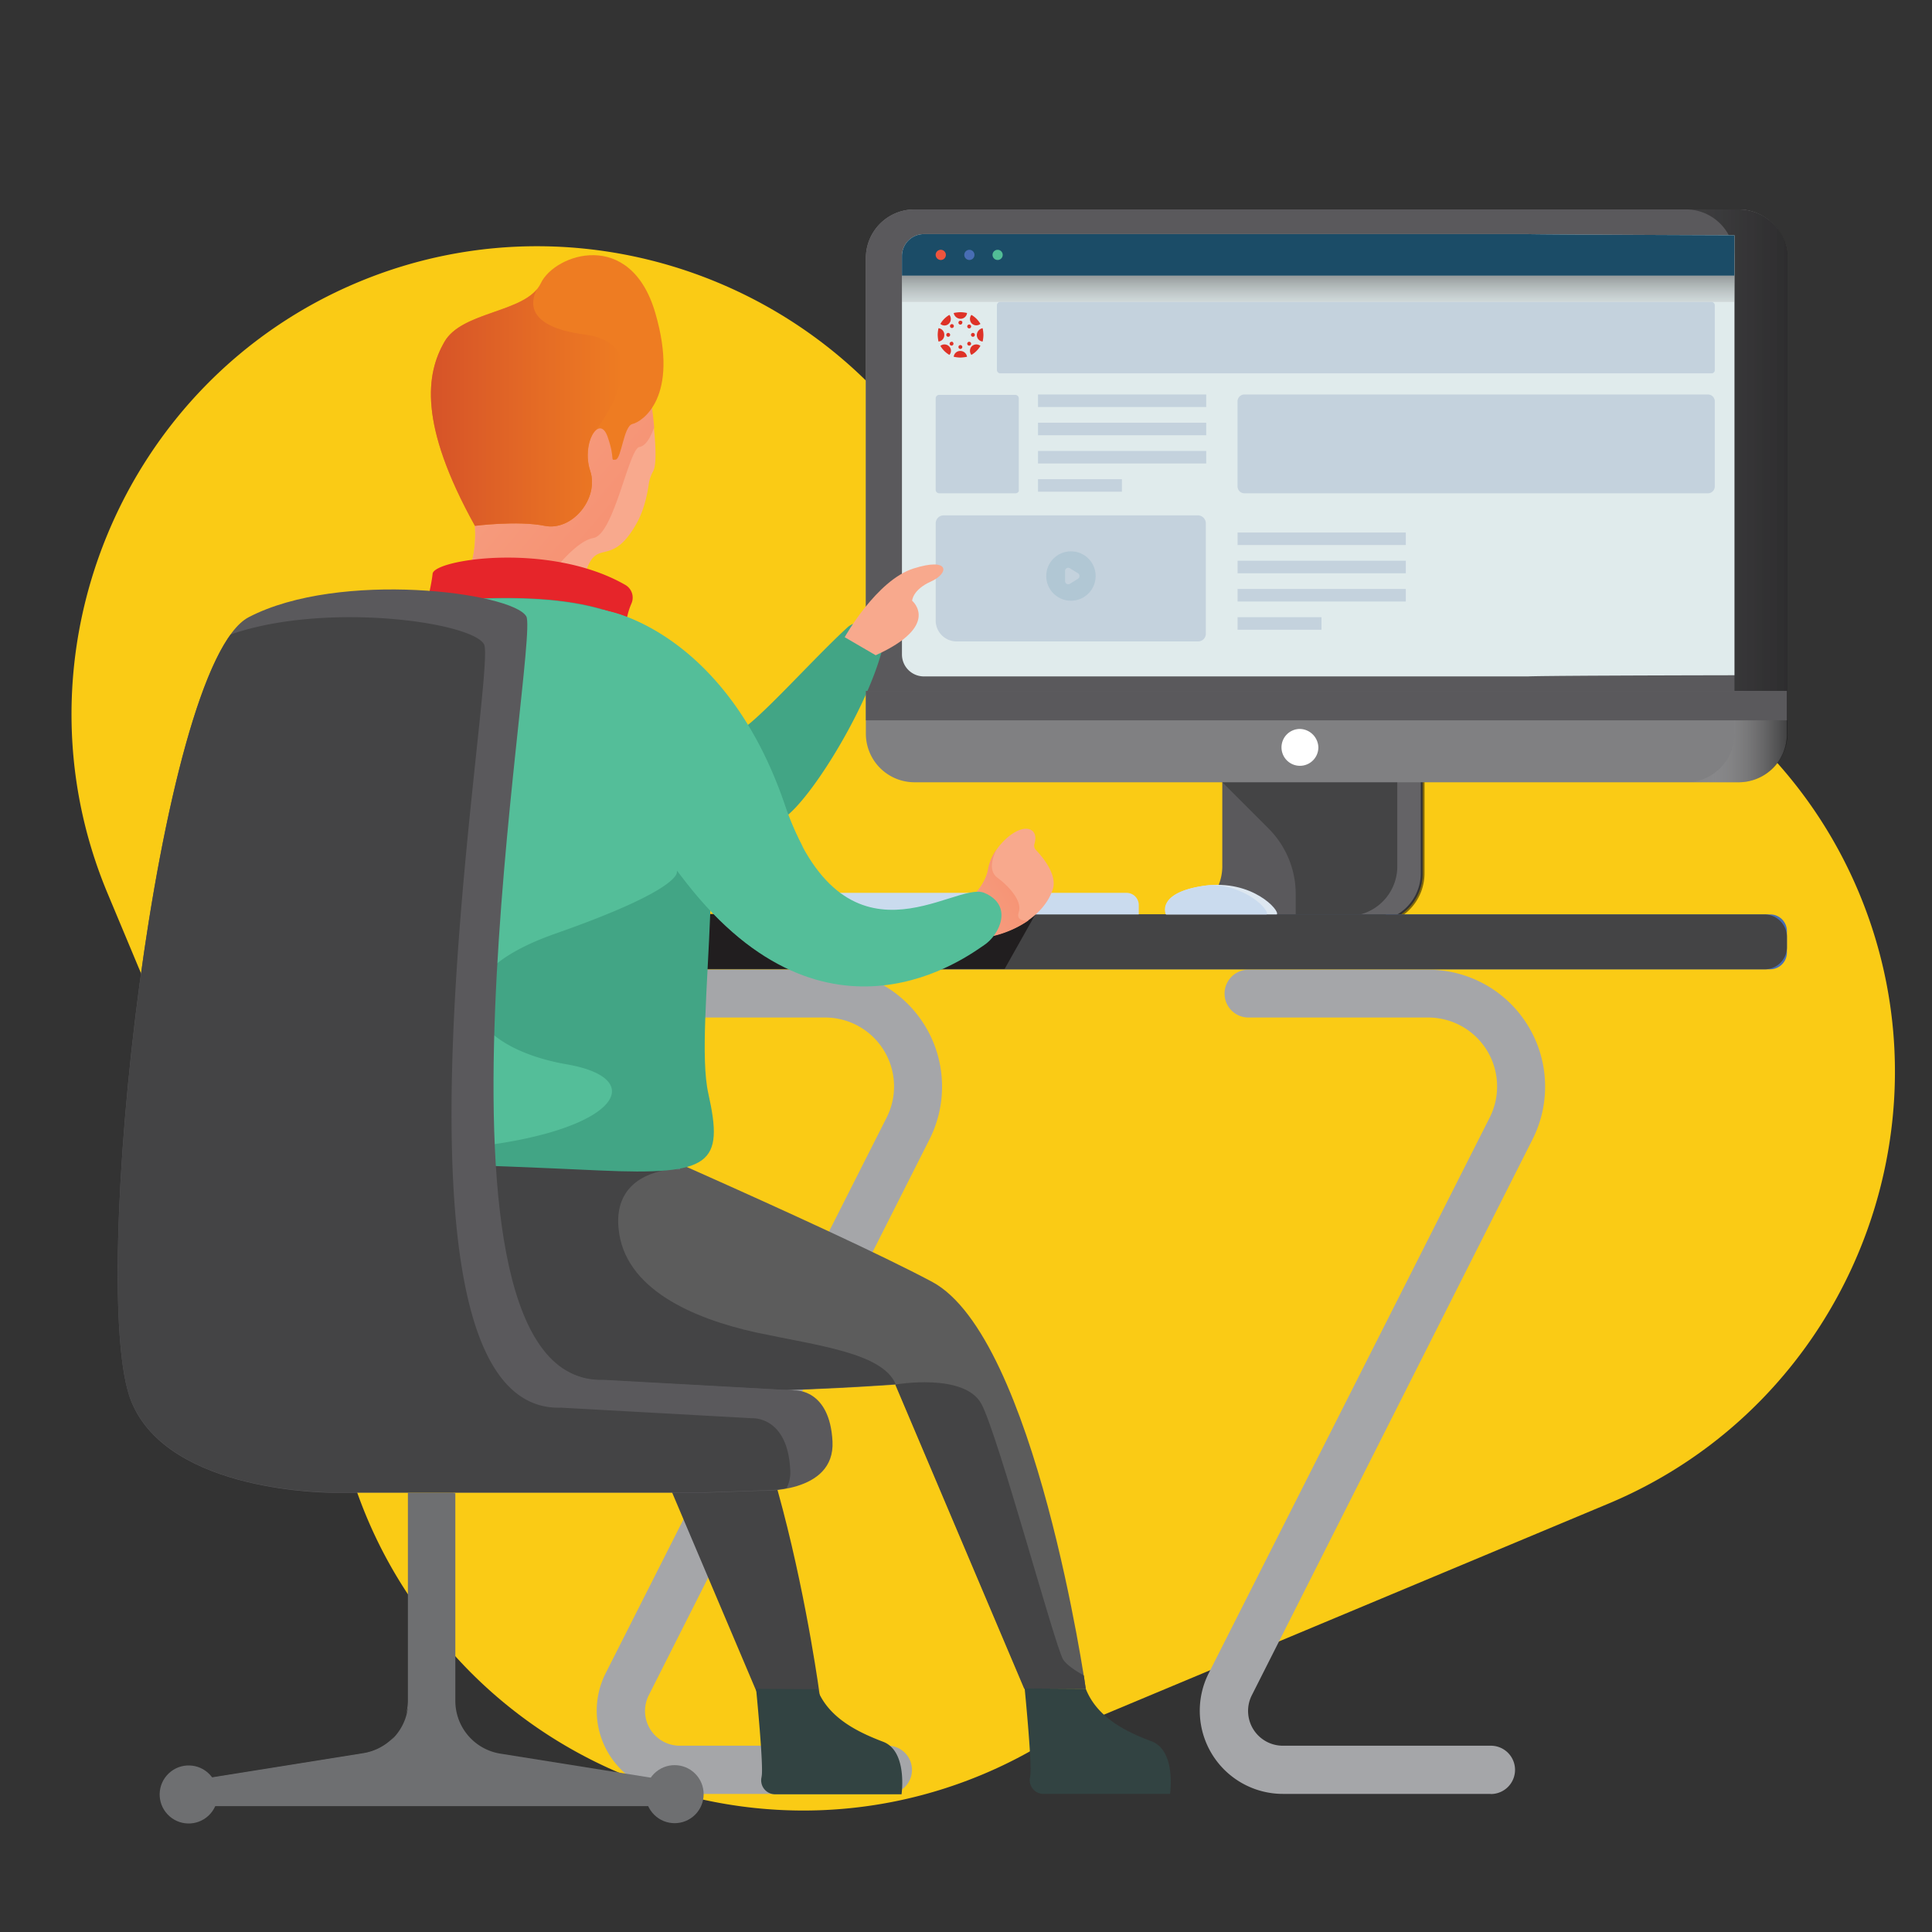 <?xml version="1.0" encoding="UTF-8"?>
<svg xmlns="http://www.w3.org/2000/svg" xmlns:xlink="http://www.w3.org/1999/xlink" width="1000" height="1000" viewBox="0 0 1000 1000">
  <rect x="0" y="0" width="1000" height="1000" fill="#333333" stroke="none"/>
  <defs>
    <style>.a{fill:#facb15;}.b{fill:#5a595c;}.c,.v{fill:#6e6f71;}.c{stroke:#000;stroke-miterlimit:10;stroke-width:1.94px;}.ad,.c,.f,.h{opacity:0.49;isolation:isolate;}.d{fill:#444445;}.e{fill:#808082;}.f{fill:url(#a);}.g{fill:#42a585;}.h{fill:url(#b);}.i{fill:#fff;}.j{fill:#a5a6a9;}.k{fill:#486db4;}.l{fill:#cadbee;}.m{fill:#211e1f;}.n{fill:#324342;}.o{fill:#f8a98d;}.p{fill:url(#c);}.q{fill:url(#d);}.r{fill:#5c5c5c;}.s{fill:#8ea4c2;}.t{fill:#e6252a;}.u{fill:#54be99;}.w{fill:#dde7f0;}.x{fill:#4abea6;}.y{fill:#ee7c22;}.z{fill:url(#e);}.aa{fill:#e0ebec;}.ab{fill:#c4d2dd;}.ac{fill:#1b4c67;}.ad{fill:url(#f);}.ae{fill:#52bd96;}.af{fill:#ee543d;}.ag{fill:#b1c7d4;}.ah{fill:#de3227;}</style>
    <linearGradient id="a" x1="872.55" y1="2297.04" x2="925.06" y2="2297.04" gradientTransform="matrix(1, 0, 0, -1, 0, 2553.69)" gradientUnits="userSpaceOnUse">
      <stop offset="0" stop-color="#fff" stop-opacity="0"></stop>
      <stop offset="0.09" stop-color="#e8e7e6" stop-opacity="0.09"></stop>
      <stop offset="1"></stop>
    </linearGradient>
    <linearGradient id="b" x1="473.34" y1="2320.69" x2="925.11" y2="2320.69" xlink:href="#a"></linearGradient>
    <linearGradient id="c" x1="351.04" y1="2257.29" x2="204.13" y2="2382.6" gradientTransform="matrix(1, 0, 0, -1, 0, 2553.69)" gradientUnits="userSpaceOnUse">
      <stop offset="0" stop-color="#f58c6c"></stop>
      <stop offset="1" stop-color="#f8a98d"></stop>
    </linearGradient>
    <linearGradient id="d" x1="547.08" y1="2109.5" x2="466.21" y2="2061.05" xlink:href="#c"></linearGradient>
    <linearGradient id="e" x1="223.04" y1="2342.55" x2="322.13" y2="2342.55" gradientTransform="matrix(1, 0, 0, -1, 0, 2553.69)" gradientUnits="userSpaceOnUse">
      <stop offset="0" stop-color="#d65328"></stop>
      <stop offset="0.58" stop-color="#e56c25"></stop>
      <stop offset="1" stop-color="#ee7c22"></stop>
    </linearGradient>
    <linearGradient id="f" x1="682.28" y1="2383.71" x2="682.28" y2="2415.99" xlink:href="#a"></linearGradient>
  </defs>
  <path class="a" d="M185.34,146.07h0C308,94.78,450.28,153.14,501.58,275.78h0a107.91,107.91,0,0,0,141.19,57.9l3.19-1.33c122.63-51.3,264.94,7.07,316.23,129.7h0c51.3,122.63-7.06,264.94-129.7,316.24L557.08,893.49a109.7,109.7,0,0,0-15.16,7.82,240.22,240.22,0,0,1-33.47,17.19h0c-108.42,45.36-232.2,5-294.89-89.73a241,241,0,0,1-23.8-43.61h0Q186.61,777.63,184,770c-.86-2.5-1.76-5-2.78-7.41L55.64,462.31C4.34,339.68,62.71,197.37,185.34,146.07Z"></path>
  <path class="b" d="M734.54,379.94H644a1.82,1.82,0,0,1,1.83,1.83v70.42a25.73,25.73,0,0,1-25.57,25.57h90.51a25.73,25.73,0,0,0,25.58-25.57V381.77C736.16,380.75,735.55,379.94,734.54,379.94Z"></path>
  <path class="c" d="M734.54,379.94H644a1.82,1.82,0,0,1,1.83,1.83v70.42a25.73,25.73,0,0,1-25.57,25.57h90.51a25.73,25.73,0,0,0,25.58-25.57V381.77C736.16,380.75,735.55,379.94,734.54,379.94Z"></path>
  <path class="b" d="M721.35,376.49H630.83a1.82,1.82,0,0,1,1.83,1.83v70.22a25.73,25.73,0,0,1-25.57,25.57H697.6a25.72,25.72,0,0,0,25.57-25.57V378.11A2.15,2.15,0,0,0,721.35,376.49Z"></path>
  <path class="d" d="M721.35,376.49H630.83a1.82,1.82,0,0,1,1.83,1.83V404.9l24,24a47.92,47.92,0,0,1,14,33.89v11.37h27a25.72,25.72,0,0,0,25.57-25.57V378.11A2.15,2.15,0,0,0,721.35,376.49Z"></path>
  <path class="e" d="M900,404.9H473.34a25.16,25.16,0,0,1-25.17-25.16V133.56a25.17,25.17,0,0,1,25.17-25.17h426.4a25.16,25.16,0,0,1,25.17,25.17V379.74A25,25,0,0,1,900,404.9Z"></path>
  <path class="f" d="M900,108.39h-27.4a25.16,25.16,0,0,1,25.16,25.17V379.74a25.15,25.15,0,0,1-25.16,25.16H900a25.15,25.15,0,0,0,25.16-25.16V133.56A25.29,25.29,0,0,0,900,108.39Z"></path>
  <path class="b" d="M900,108.39H473.34a25.16,25.16,0,0,0-25.17,25.17V357.62H925.11V133.56A25.29,25.29,0,0,0,900,108.39Z"></path>
  <path class="g" d="M450.2,324.33a8.9,8.9,0,0,0-11.56.41C419,342.8,389.52,376.49,381,379.13c-2,.61-4.47-.2-6.7-2l27.6,48.1c12.18-2,46.88-56.83,55-90.11a7.93,7.93,0,0,0-2.43-7.71A38.47,38.47,0,0,1,450.2,324.33Z"></path>
  <path class="h" d="M900,108.39h-27.4a25.16,25.16,0,0,1,25.16,25.17V357.62h27.4V133.56A25.29,25.29,0,0,0,900,108.39Z"></path>
  <rect class="b" x="448.17" y="357.62" width="476.73" height="15.22"></rect>
  <path class="i" d="M682.38,386.84a9.54,9.54,0,1,1-9.54-9.54A9.8,9.8,0,0,1,682.38,386.84Z"></path>
  <path class="j" d="M459.54,928.52H351.77a43.05,43.05,0,0,1-38.36-62.31L458.93,578.43a35.68,35.68,0,0,0-31.86-51.76H334.12a12.38,12.38,0,0,1,0-24.76h92.95a60.52,60.52,0,0,1,54,87.88L335.74,877.58a18,18,0,0,0,16,26H459.54a12.48,12.48,0,0,1,0,25Z"></path>
  <path class="j" d="M771.68,928.52H663.91a43.05,43.05,0,0,1-38.36-62.31L771.07,578.43a35.68,35.68,0,0,0-31.86-51.76h-93a12.38,12.38,0,0,1,0-24.76h93a60.52,60.52,0,0,1,54,87.88L647.88,877.58a18,18,0,0,0,16,26H771.68a12.48,12.48,0,0,1,0,25Z"></path>
  <path class="k" d="M916.18,501.71H321.74a1.74,1.74,0,0,1-1.63-1.62V474.92a1.74,1.74,0,0,1,1.63-1.62H916.18a8.66,8.66,0,0,1,8.73,8.72v10.76A8.71,8.71,0,0,1,916.18,501.71Z"></path>
  <path class="d" d="M913.34,501.71H321.74a1.74,1.74,0,0,1-1.63-1.62V474.92a1.74,1.74,0,0,1,1.63-1.62h591.6a11.69,11.69,0,0,1,11.57,11.57v5.07A11.49,11.49,0,0,1,913.34,501.71Z"></path>
  <path class="d" d="M718.3,500.09V474.92a1.74,1.74,0,0,0-1.62-1.62H321.74a1.74,1.74,0,0,0-1.63,1.62v25a1.74,1.74,0,0,0,1.63,1.63H716.68A1.44,1.44,0,0,0,718.3,500.09Z"></path>
  <path class="l" d="M589.43,473.3H426.66V462.14H583.14a6.32,6.32,0,0,1,6.29,6.29v4.87Z"></path>
  <path class="m" d="M320.11,474.92v20.91l1.63,5.68H520l16-28.42H321.74A2.17,2.17,0,0,0,320.11,474.92Z"></path>
  <path class="d" d="M85.09,601S58.71,684.16,133.8,711.56,326,720.9,326,720.9l66.77,157.49h31.66s-24.76-188.34-79.56-210.66-203-92.75-203-92.75"></path>
  <path class="n" d="M391.35,874.13s4.06,41,2.84,45.46v.2a7.22,7.22,0,0,0,6.9,8.93h65.55s3.25-22.32-9.54-27.19-28.21-12.18-34.09-27.2"></path>
  <path class="o" d="M335.54,199.92l-.41,1.83c-2.84-17.66-20.09-43.23-68.19-34.91-50.33,8.73-22.33,83.21-21.11,105.54s-8.12,32.26-8.12,32.26l65.56,3.25s-3.45-6.9,2-16.84,12.78,1,24.76-21.11c3-5.68,4.87-12.79,5.88-20.09a20.13,20.13,0,0,1,2.23-6.09h0C341.83,236.66,335.54,199.92,335.54,199.92Z"></path>
  <path class="p" d="M238.53,229.35V230c2.43,17.45,6.9,33.89,7.3,42.42A56.08,56.08,0,0,1,243,294.7l39.17,6.49s14.41-20.9,25-22.73,18.27-46.07,23.75-47.08c3.85-.61,6.29-6.5,7.71-10.15-1-10.76-2.84-21.31-2.84-21.31l-.41,1.83a35.76,35.76,0,0,0-4.66-13.19l-41.2-2.85Z"></path>
  <path class="o" d="M499.12,467.82s10.75-7.71,12.58-18.47c1.62-10.76,15.42-23.54,22.12-19.69,2.64,1.63,2.23,5.08,1.62,7.11a3.15,3.15,0,0,0,.82,3.24c3.45,3.66,11.36,13,8.52,20.7-3.45,10-14,19.49-30.44,23.55"></path>
  <path class="q" d="M527.33,472.08c1.82-5.68-4.88-13.19-11.17-17.86-6.09-4.67-.2-14.82,0-15a25.25,25.25,0,0,0-4.66,10.15c-1.63,10.76-12.59,18.47-12.59,18.47l15.22,16.64a54.19,54.19,0,0,0,18.27-8.12S525.5,477.56,527.33,472.08Z"></path>
  <path class="r" d="M146.59,593.45s-26.39,83.21,48.71,110.6,268.3,12.59,268.3,12.59l66.77,157.49H562s-26-182-79.56-210.67c-52.16-27.8-203-92.75-203-92.75"></path>
  <path class="d" d="M562,874.13s-.41-2.44-1-6.9c-4.67-2.64-8.93-5.48-10.76-8.32-4.26-7.11-33.49-115.69-42.21-132.13s-44.65-10.14-44.65-10.14l66.77,157.49Z"></path>
  <path class="d" d="M463.6,716.43c-6.9-16.23-40.19-19.88-72.46-26.79-32.06-7.1-68.19-22.32-71-54C317.68,608.87,342.44,605.42,350,605l-146.33-5.68-33.29,58.86,30.85,47.69C280.33,730.64,463.6,716.43,463.6,716.43Z"></path>
  <path class="s" d="M350,605.22h2C352.18,605,351.37,605,350,605.22Z"></path>
  <path class="t" d="M217.22,326s5.68-19.28,6.69-29c.61-7.51,60.69-16.64,99.65,5.69a7.59,7.59,0,0,1,3.25,9.74c-2.84,6.49-5.48,18.47-.2,37.75"></path>
  <path class="g" d="M173,363.7c4.26-29.42,23.34-51.14,67-53.58,54.79-2.84,101.47,3.05,116.69,44.65,24.15,65.76,1.83,175.15,9.95,211.28,8.12,36.33,1.62,42.41-56.42,39.78-139.43-6.5-147.35-3.05-161.76-6.9-20.7-5.69-11.56-10.76,1.43-53.58C159,516.73,164.65,420.94,173,363.7Z"></path>
  <path class="u" d="M356.64,355c-15.22-41.61-61.9-47.49-116.69-44.65-43.64,2.23-62.72,23.95-67,53.58-8.32,57-14,153-22.93,181.64-11.16,36.53-19.49,45.66-8.73,50.94,10.55,0,22.53-.2,35.92-.2a246.83,246.83,0,0,1,25.17-.21c109.8-1.21,141.66-36.53,90.72-45.25-50.94-8.93-72.05-44.25-5.68-67.59,66.56-23.34,62.91-32.06,62.91-32.06l6.29-16C363.14,406.32,365.17,378.11,356.64,355Z"></path>
  <path class="u" d="M314,316.21s60.89,10.35,91.74,99.65c31.66,91.53,88.28,39.78,103.71,46.28s7.71,21.91,0,27-81,61.49-154.25-32.27S292.31,308.91,314,316.21Z"></path>
  <path class="n" d="M562,874.13c5.89,15,21.11,22.32,34.1,27.19,12.78,4.87,9.53,27.2,9.53,27.2H540.11a7.13,7.13,0,0,1-6.9-8.93v-.2c1.22-4.47-2.84-45.46-2.84-45.46"></path>
  <path class="u" d="M404.13,469.24c-11-51.35,2.24-44.24,11.77-30.24h0A148.62,148.62,0,0,1,406,415.86c-30.85-89.5-91.73-99.65-91.73-99.65-21.72-7.3-32.07,47.09,41.2,140.65a186.55,186.55,0,0,0,19.48,21.51l6.09,5.48a125.31,125.31,0,0,0,17.25,12.38C404.54,498.06,409.21,493.19,404.13,469.24Z"></path>
  <path class="v" d="M235.68,880.42V772.85H211.33V880.42a27.49,27.49,0,0,1-23.14,27.2l-81.38,13A10.66,10.66,0,0,0,97.88,931v3.86H349.13V931a10.49,10.49,0,0,0-8.93-10.35l-81.38-13A27.66,27.66,0,0,1,235.68,880.42Z"></path>
  <circle class="v" cx="97.71" cy="928.76" r="15.02" transform="translate(-610.73 320.27) rotate(-43.33)"></circle>
  <circle class="v" cx="349.18" cy="928.68" r="15.02" transform="translate(-511.31 434.77) rotate(-39.54)"></circle>
  <path class="v" d="M234.87,772.65H211.13V880.22a27.24,27.24,0,0,1-1,7.1l24.76-74.89Z"></path>
  <path class="b" d="M364.36,772.65H173s-85.85.81-105.13-47.49C45.11,668.33,81.64,344,128.73,319.46s136.58-12.79,143.69-.41c7.1,12.59-63.53,398.6,40,395.15l99,5.48s18.06-1,19.48,26.39-37.54,25.57-37.54,25.57Z"></path>
  <path class="b" d="M406.77,719.48,312.4,714.4a34.94,34.94,0,0,1-20.9-5.88h0c52.15,49.32,115.27,11,115.27,11Z"></path>
  <path class="d" d="M409,760.47c-1.42-27.39-19.48-26.38-19.48-26.38l-99-5.48c-103.3,3.45-32.67-382.56-40-395.15-6.5-11.56-82.2-22.12-131.11-5.07C77,386.64,46.74,672.19,67.84,725,87.33,773.46,173,772.45,173,772.45H364.36l29-1a70.23,70.23,0,0,0,13.8-1.21A18.22,18.22,0,0,0,409,760.47Z"></path>
  <path class="w" d="M623.32,458.48c-25,3.66-19.68,14.82-19.68,14.82h57.23C662.69,471.47,648.28,455,623.32,458.48Z"></path>
  <path class="l" d="M627.58,458.08a36.84,36.84,0,0,0-4.46.4c-25,3.66-19.69,14.82-19.69,14.82h52.16C657.42,471.88,646.86,459.09,627.58,458.08Z"></path>
  <path class="x" d="M517.18,146.75a7.51,7.51,0,1,1-7.51-7.51A7.49,7.49,0,0,1,517.18,146.75Z"></path>
  <path class="x" d="M507.64,204.59a2.84,2.84,0,1,1-2.84-2.84A2.78,2.78,0,0,1,507.64,204.59Z"></path>
  <path class="x" d="M541.94,206h-28a1.39,1.39,0,0,1-1.42-1.42h0a1.39,1.39,0,0,1,1.42-1.42h28a1.39,1.39,0,0,1,1.42,1.42h0A1.39,1.39,0,0,1,541.94,206Z"></path>
  <path class="x" d="M507.64,216.77a2.84,2.84,0,1,1-2.84-2.84A2.78,2.78,0,0,1,507.64,216.77Z"></path>
  <path class="x" d="M541.94,218.19h-28a1.39,1.39,0,0,1-1.42-1.42h0a1.38,1.38,0,0,1,1.42-1.42h28a1.38,1.38,0,0,1,1.42,1.42h0A1.52,1.52,0,0,1,541.94,218.19Z"></path>
  <path class="x" d="M507.64,228.94a2.84,2.84,0,1,1-2.84-2.84A2.77,2.77,0,0,1,507.64,228.94Z"></path>
  <path class="x" d="M541.94,230.16h-28a1.39,1.39,0,0,1-1.42-1.42h0a1.39,1.39,0,0,1,1.42-1.42h28a1.39,1.39,0,0,1,1.42,1.42h0A1.39,1.39,0,0,1,541.94,230.16Z"></path>
  <path class="x" d="M507.64,240.92a2.84,2.84,0,1,1-2.84-2.84A2.9,2.9,0,0,1,507.64,240.92Z"></path>
  <path class="x" d="M541.94,242.34h-28a1.39,1.39,0,0,1-1.42-1.42h0a1.39,1.39,0,0,1,1.42-1.42h28a1.39,1.39,0,0,1,1.42,1.42h0A1.39,1.39,0,0,1,541.94,242.34Z"></path>
  <path class="x" d="M507.64,253.09a2.84,2.84,0,1,1-2.84-2.84A2.9,2.9,0,0,1,507.64,253.09Z"></path>
  <path class="x" d="M541.94,254.52h-28a1.39,1.39,0,0,1-1.42-1.43h0a1.39,1.39,0,0,1,1.42-1.42h28a1.39,1.39,0,0,1,1.42,1.42h0A1.39,1.39,0,0,1,541.94,254.52Z"></path>
  <path class="v" d="M185,924.46l18.87-25.37a28.05,28.05,0,0,1-15.63,8.32l-81.38,13a10.65,10.65,0,0,0-8.93,10.35v3.86h87.27V924.46Z"></path>
  <path class="y" d="M245.83,272.17s22.12-2.84,36.13,0c14.2,2.84,28.21-14.2,23.54-28.41s4.67-29.63,8.93-17.86c4.26,12,1,12.38,4.26,12,3.05-.61,4.06-17.45,8.73-18.47S352,206,339.19,162s-52-30.65-59.26-15.42C272.62,162,239.13,160.75,230,177,220.67,193.43,216.4,219.2,245.83,272.17Z"></path>
  <path class="z" d="M302.45,173.13c-30.64-4.06-27.8-17.25-24.55-23.34C267.75,162,238.53,162,230,177c-9.33,16.23-13.6,42.21,15.83,95.18,0,0,22.12-2.84,36.13,0,14.2,2.84,28.21-14.2,23.54-28.41-3.05-8.93-.41-18.47,3-21.31h0C308.54,222.65,342.84,178.41,302.45,173.13Z"></path>
  <path class="aa" d="M791,350.11H478.21a11.35,11.35,0,0,1-11.36-11.37V132.54a11.34,11.34,0,0,1,11.36-11.36H791c.2,0,.61.2,106.75.6V349.5C791.57,349.7,791.37,350.11,791,350.11Z"></path>
  <rect class="ab" x="640.57" y="275.62" width="87.07" height="6.49"></rect>
  <rect class="ab" x="640.57" y="290.24" width="87.07" height="6.49"></rect>
  <rect class="ab" x="640.57" y="304.85" width="87.07" height="6.49"></rect>
  <rect class="ab" x="640.57" y="319.46" width="43.43" height="6.49"></rect>
  <path class="ac" d="M791,121.18H478.21a11.34,11.34,0,0,0-11.36,11.36v10.15H897.71V121.78C791.57,121.38,791.37,121.18,791,121.18Z"></path>
  <rect class="ad" x="466.85" y="142.69" width="430.87" height="13.6"></rect>
  <circle class="ae" cx="516.37" cy="131.93" r="2.64"></circle>
  <circle class="k" cx="501.75" cy="131.93" r="2.64"></circle>
  <path class="af" d="M484.3,131.93a2.64,2.64,0,1,1,2.64,2.64A2.69,2.69,0,0,1,484.3,131.93Z"></path>
  <path class="ab" d="M525.5,255.33H486.13a1.82,1.82,0,0,1-1.83-1.83V206.21a1.82,1.82,0,0,1,1.83-1.82H525.5a1.82,1.82,0,0,1,1.83,1.82V253.5C527.53,254.52,526.72,255.33,525.5,255.33Z"></path>
  <rect class="ab" x="537.27" y="204.18" width="87.07" height="6.49"></rect>
  <rect class="ab" x="537.27" y="218.8" width="87.07" height="6.49"></rect>
  <rect class="ab" x="537.27" y="233.41" width="87.07" height="6.49"></rect>
  <rect class="ab" x="537.27" y="248.02" width="43.43" height="6.49"></rect>
  <path class="ab" d="M884.11,255.33H644a3.57,3.57,0,0,1-3.45-3.45V207.63a3.57,3.57,0,0,1,3.45-3.45H884.11a3.57,3.57,0,0,1,3.46,3.45v44.25A3.57,3.57,0,0,1,884.11,255.33Z"></path>
  <path class="ab" d="M885.94,193.22H517.58A1.74,1.74,0,0,1,516,191.6V157.91a1.74,1.74,0,0,1,1.62-1.62H885.94a1.75,1.75,0,0,1,1.63,1.62V191.6A1.6,1.6,0,0,1,885.94,193.22Z"></path>
  <path class="ab" d="M620.07,332h-125a10.83,10.83,0,0,1-10.76-10.75V271a4.16,4.16,0,0,1,4.26-4.26H619.87a4.16,4.16,0,0,1,4.26,4.26v56.63A4,4,0,0,1,620.07,332Z"></path>
  <circle class="ag" cx="554.32" cy="298.15" r="12.79"></circle>
  <path class="ab" d="M551.27,295.51v5.28a1.66,1.66,0,0,0,2.44,1.42l4.26-2.64a1.7,1.7,0,0,0,0-2.84l-4.26-2.64A1.66,1.66,0,0,0,551.27,295.51Z"></path>
  <path class="ah" d="M488.76,173.33a3.35,3.35,0,0,0-3-3.45,18.22,18.22,0,0,0-.41,3.45,20.18,20.18,0,0,0,.41,3.45A3.34,3.34,0,0,0,488.76,173.33Z"></path>
  <path class="ah" d="M490.79,172.32a1,1,0,1,0,1,1A1,1,0,0,0,490.79,172.32Z"></path>
  <path class="ah" d="M505.61,173.33a3.34,3.34,0,0,0,3,3.45,17.26,17.26,0,0,0,.41-3.45,19.44,19.44,0,0,0-.41-3.45A3.65,3.65,0,0,0,505.61,173.33Z"></path>
  <path class="ah" d="M503.58,172.32a1,1,0,1,0,1,1A1,1,0,0,0,503.58,172.32Z"></path>
  <path class="ah" d="M497.09,181.66a3.34,3.34,0,0,0-3.45,3,18,18,0,0,0,3.45.41,20.42,20.42,0,0,0,3.45-.41A3.52,3.52,0,0,0,497.09,181.66Z"></path>
  <path class="ah" d="M497.09,178.61a1,1,0,1,0,0,2,1,1,0,0,0,0-2Z"></path>
  <path class="ah" d="M497.09,165a3.35,3.35,0,0,0,3.45-3,18.22,18.22,0,0,0-3.45-.41,20.18,20.18,0,0,0-3.45.41A3.63,3.63,0,0,0,497.09,165Z"></path>
  <path class="ah" d="M497.09,166a1,1,0,1,0,1,1C498.3,166.43,497.69,166,497.09,166Z"></path>
  <path class="ah" d="M503,179.22a3.4,3.4,0,0,0-.2,4.47,13,13,0,0,0,4.67-4.67A3.4,3.4,0,0,0,503,179.22Z"></path>
  <path class="ah" d="M500.94,177.19a1,1,0,0,0,0,1.42,1,1,0,1,0,0-1.42Z"></path>
  <path class="ah" d="M491.2,167.45a3.4,3.4,0,0,0,.2-4.47,12.86,12.86,0,0,0-4.66,4.67A3.17,3.17,0,0,0,491.2,167.45Z"></path>
  <path class="ah" d="M492,168.06a1,1,0,0,0,1.42,1.42,1,1,0,1,0-1.42-1.42Z"></path>
  <path class="ah" d="M503,167.45a3.4,3.4,0,0,0,4.47.2,13,13,0,0,0-4.67-4.67A3.39,3.39,0,0,0,503,167.45Z"></path>
  <path class="ah" d="M502.36,169.68a1,1,0,0,0,0-1.42,1,1,0,1,0-1.42,1.42A1,1,0,0,0,502.36,169.68Z"></path>
  <path class="ah" d="M491.2,179.22a3.39,3.39,0,0,0-4.46-.2,12.87,12.87,0,0,0,4.66,4.67A3.19,3.19,0,0,0,491.2,179.22Z"></path>
  <path class="ah" d="M491.81,177.19a1,1,0,1,0,1.42,0C493,176.78,492.42,176.78,491.81,177.19Z"></path>
  <path class="o" d="M437.21,329.81s16.44-29.43,35.52-35.52,18.67,2.44,9.13,6.7-9.74,9.95-9.74,9.95,15.22,12.78-18.87,28.21"></path>
</svg>

